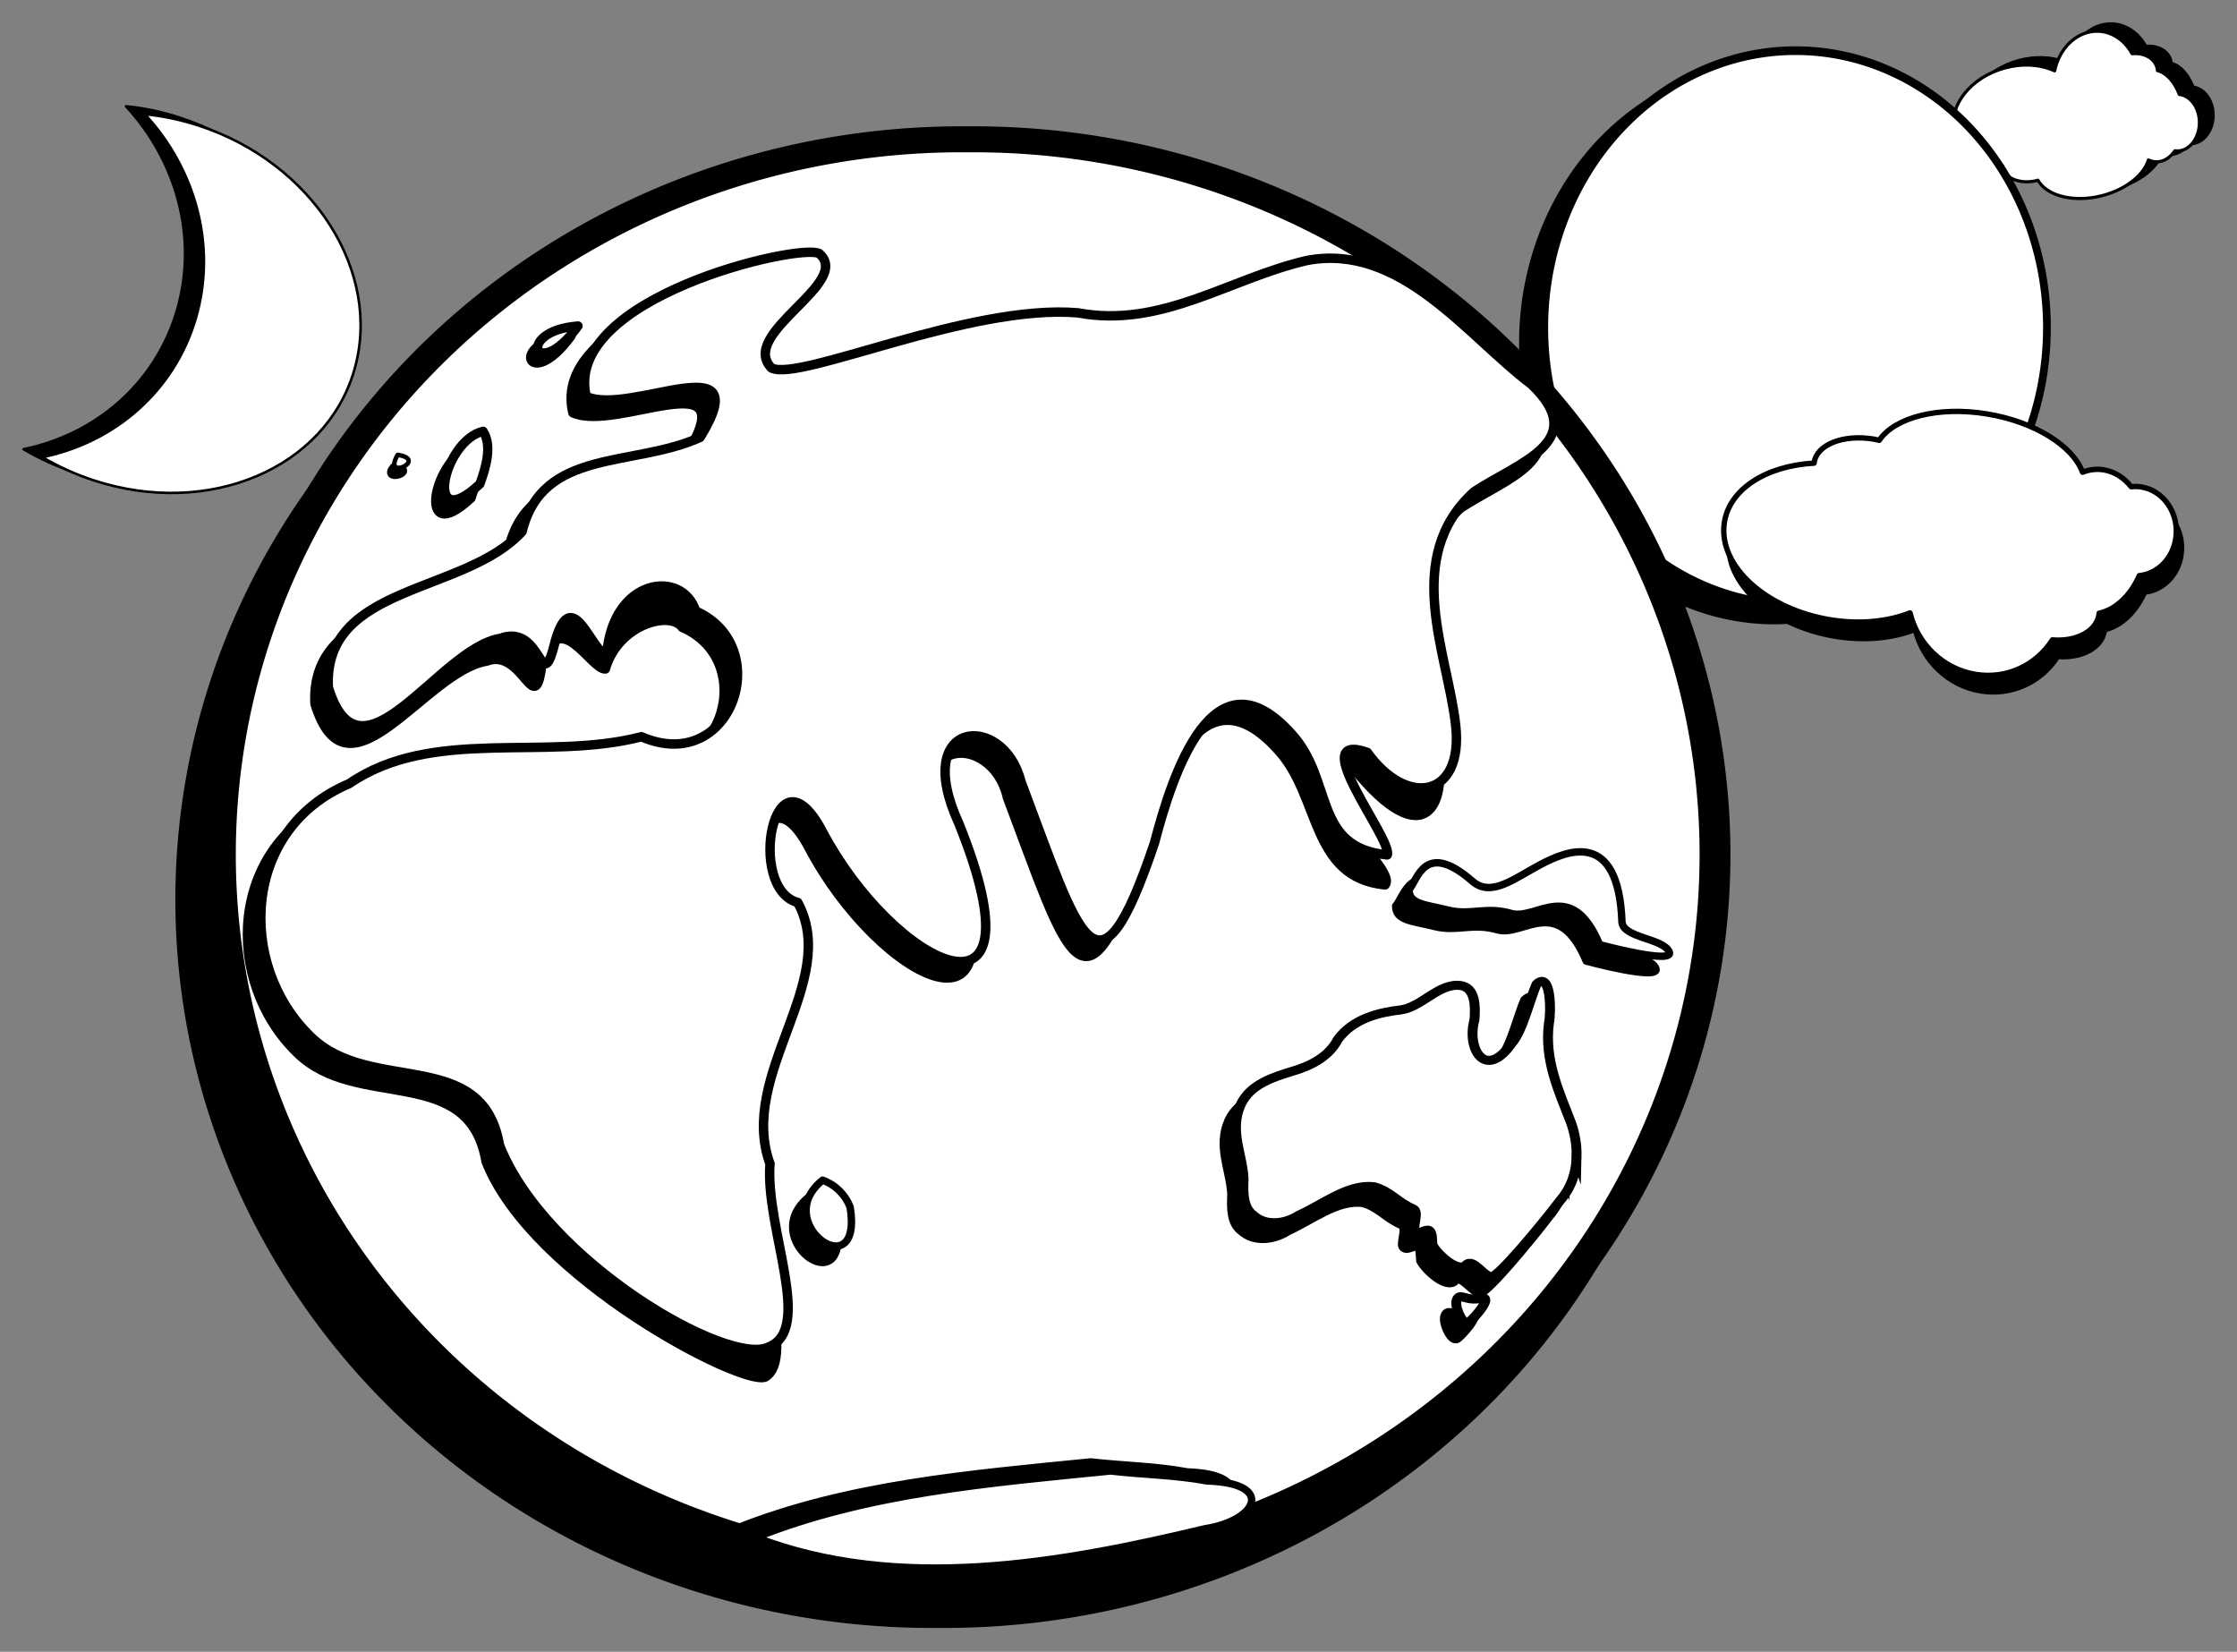 <?xml version="1.0" encoding="UTF-8" standalone="no"?>
<!-- Created with Inkscape (http://www.inkscape.org/) -->
<svg
    xmlns:inkscape="http://www.inkscape.org/namespaces/inkscape"
    xmlns:rdf="http://www.w3.org/1999/02/22-rdf-syntax-ns#"
    xmlns="http://www.w3.org/2000/svg"
    xmlns:sodipodi="http://sodipodi.sourceforge.net/DTD/sodipodi-0.dtd"
    xmlns:cc="http://web.resource.org/cc/"
    xmlns:xlink="http://www.w3.org/1999/xlink"
    xmlns:dc="http://purl.org/dc/elements/1.1/"
    xmlns:svg="http://www.w3.org/2000/svg"
    xmlns:ns1="http://sozi.baierouge.fr"
    id="svg6460"
    sodipodi:docname="Earth BW.svg"
    viewBox="0 0 703.02 519.03"
    sodipodi:version="0.32"
    version="1.0"
    inkscape:output_extension="org.inkscape.output.svg.inkscape"
    inkscape:version="0.45.1"
    sodipodi:docbase="E:\Images\Vector"
  >
  <rect x="0" y="0" width="703.02" height="519.03" fill="#808080" stroke="none"/>
  <sodipodi:namedview
      id="base"
      bordercolor="#666666"
      inkscape:pageshadow="2"
      guidetolerance="10"
      pagecolor="#ffffff"
      gridtolerance="10000"
      inkscape:window-height="998"
      width="703.02px"
      inkscape:zoom="1.4"
      objecttolerance="10"
      height="519.03px"
      borderopacity="1.0"
      inkscape:current-layer="layer1"
      inkscape:cx="333.99296"
      inkscape:cy="266.12806"
      inkscape:window-y="0"
      inkscape:window-x="0"
      inkscape:window-width="1280"
      inkscape:pageopacity="0.0"
      inkscape:document-units="px"
  />
  <g
      id="layer1"
      inkscape:label="Layer 1"
      inkscape:groupmode="layer"
      transform="translate(-31.559 -202.57)"
    >
    <path
        id="path2284"
        style="stroke-linejoin:round;stroke:#000000;stroke-linecap:round;stroke-width:.992;fill:#000000"
        d="m694.72 262.14c8.21-1.57 14.71-6.4 16.33-11.61 1.16 0.53 2.4 0.71 3.64 0.47 1.84-0.35 3.44-1.57 4.68-3.36 0.57 0.07 1.16 0.07 1.75-0.05 3.81-0.72 6.45-5.26 5.89-10.12-0.48-4.14-3.13-7.17-6.26-7.54-1.48-3.96-4.02-6.76-6.85-7.48-0.01-0.07-0.01-0.13-0.01-0.19-0.4-3.38-3.88-5.54-7.98-5.13-2.72-5-7.78-7.89-13.14-6.86-5.6 1.07-9.91 6.08-11.19 12.24-3.79-1.74-8.57-2.33-13.64-1.37-10.98 2.1-19.1 10.7-18.11 19.19 0.79 6.82 7.2 11.5 15.37 12.01v0.1c0.42 3.58 4.96 5.68 10.14 4.69 0.34-0.06 0.65-0.17 0.98-0.26 2.61 4.55 10.05 6.86 18.4 5.27z"
    />
    <path
        id="path2288"
        style="stroke-linejoin:round;stroke:#000000;stroke-linecap:round;stroke-width:.992;fill:#ffffff"
        d="m690.41 264.45c8.2-1.57 14.71-6.4 16.33-11.61 1.16 0.53 2.39 0.72 3.64 0.48 1.83-0.35 3.43-1.57 4.68-3.37 0.57 0.08 1.15 0.07 1.75-0.04 3.81-0.73 6.45-5.27 5.88-10.13-0.48-4.14-3.12-7.17-6.25-7.54-1.48-3.95-4.02-6.75-6.86-7.48 0-0.06 0-0.12-0.01-0.18-0.39-3.39-3.88-5.54-7.97-5.13-2.73-5.01-7.78-7.89-13.15-6.87-5.6 1.07-9.9 6.09-11.18 12.25-3.8-1.74-8.58-2.34-13.64-1.37-10.99 2.1-19.1 10.69-18.11 19.19 0.79 6.81 7.19 11.49 15.36 12 0.01 0.04 0 0.07 0.01 0.1 0.41 3.59 4.96 5.69 10.14 4.7 0.33-0.07 0.65-0.17 0.98-0.26 2.6 4.55 10.04 6.86 18.4 5.26z"
    />
    <path
        id="path2296"
        sodipodi:rx="149.3356"
        sodipodi:ry="130.36264"
        style="stroke-linejoin:round;stroke:#000000;stroke-linecap:round;stroke-miterlimit:8.3;stroke-width:5.427;fill:#000000"
        sodipodi:type="arc"
        d="m957.22 516.69a149.34 130.36 0 1 1 -298.67 0 149.34 130.36 0 1 1 298.67 0z"
        transform="matrix(0 1.505 -1.787 0 1249.7 -730.58)"
        sodipodi:cy="516.68646"
        sodipodi:cx="807.8811"
    />
    <path
        id="path2286"
        sodipodi:rx="315.4028"
        sodipodi:ry="319.78339"
        style="stroke-linejoin:round;stroke:#000000;stroke-linecap:round;stroke-width:9.844;fill:#000000"
        sodipodi:type="arc"
        d="m692.13 609.92a315.4 319.78 0 1 1 -630.8 0 315.4 319.78 0 1 1 630.8 0z"
        transform="matrix(0 .276 -.247 0 739.81 206.36)"
        sodipodi:cy="609.92218"
        sodipodi:cx="376.73111"
    />
    <path
        id="path2290"
        sodipodi:rx="315.4028"
        sodipodi:ry="319.78339"
        style="stroke-linejoin:round;stroke:#000000;stroke-linecap:round;stroke-width:9.844;fill:#ffffff"
        sodipodi:type="arc"
        d="m692.13 609.92a315.4 319.78 0 1 1 -630.8 0 315.4 319.78 0 1 1 630.8 0z"
        transform="matrix(0 .276 -.247 0 746.51 201.56)"
        sodipodi:cy="609.92218"
        sodipodi:cx="376.73111"
    />
    <path
        id="path2292"
        style="stroke-linejoin:round;stroke:#000000;stroke-linecap:round;stroke-width:1.691;fill:#000000"
        d="m657.64 337.84c15.08 2.47 27.05 10.09 30.03 18.31 2.14-0.84 4.4-1.12 6.69-0.75 3.38 0.55 6.33 2.48 8.61 5.31 1.05-0.12 2.13-0.11 3.22 0.07 7.01 1.15 11.86 8.31 10.83 15.98-0.89 6.53-5.75 11.31-11.5 11.89-2.73 6.25-7.4 10.66-12.62 11.81-0.01 0.09 0 0.19-0.01 0.29-0.73 5.34-7.14 8.74-14.67 8.09-5.02 7.9-14.31 12.45-24.18 10.83-10.3-1.69-18.22-9.6-20.58-19.32-6.97 2.75-15.77 3.69-25.08 2.16-20.2-3.31-35.12-16.87-33.31-30.28 1.45-10.74 13.24-18.13 28.26-18.93 0.01-0.06 0-0.11 0.01-0.17 0.77-5.65 9.12-8.96 18.65-7.4 0.62 0.1 1.2 0.27 1.8 0.41 4.79-7.18 18.48-10.82 33.85-8.3z"
    />
    <path
        id="path2294"
        style="stroke-linejoin:round;stroke:#000000;stroke-linecap:round;stroke-width:1.691;fill:#ffffff"
        d="m656 332.64c15.08 2.47 27.05 10.1 30.03 18.32 2.14-0.84 4.4-1.13 6.69-0.75 3.38 0.55 6.33 2.47 8.61 5.31 1.05-0.12 2.13-0.11 3.22 0.07 7.01 1.14 11.86 8.3 10.82 15.97-0.88 6.53-5.75 11.32-11.5 11.9-2.72 6.24-7.39 10.66-12.61 11.8-0.01 0.1 0 0.2-0.02 0.29-0.72 5.35-7.14 8.74-14.67 8.09-5.01 7.9-14.3 12.45-24.17 10.84-10.3-1.69-18.22-9.6-20.58-19.32-6.98 2.74-15.77 3.68-25.08 2.16-20.2-3.31-35.13-16.88-33.31-30.28 1.45-10.75 13.23-18.13 28.26-18.94 0.01-0.05 0-0.11 0.01-0.16 0.76-5.65 9.12-8.96 18.65-7.4 0.62 0.1 1.2 0.27 1.8 0.4 4.79-7.17 18.47-10.82 33.85-8.3z"
    />
    <path
        id="path2298"
        sodipodi:rx="149.3356"
        sodipodi:ry="130.36264"
        style="stroke-linejoin:round;stroke:#000000;stroke-linecap:round;stroke-miterlimit:8.3;stroke-width:5.427;fill:#ffffff"
        sodipodi:type="arc"
        d="m957.22 516.69a149.34 130.36 0 1 1 -298.67 0 149.34 130.36 0 1 1 298.67 0z"
        transform="matrix(0 1.505 -1.787 0 1259 -744.77)"
        sodipodi:cy="516.68646"
        sodipodi:cx="807.8811"
    />
    <path
        id="path2304"
        style="stroke-linejoin:round;stroke:#000000;stroke-linecap:round;stroke-miterlimit:8.3;stroke-width:2.913;fill:#000000"
        d="m211.01 308.16c-20.12 1.55-13.38 18.29 0 0z"
    />
    <path
        id="path2308"
        sodipodi:nodetypes="ccc"
        style="stroke-linejoin:round;stroke:#000000;stroke-linecap:round;stroke-miterlimit:8.3;stroke-width:2.913;fill:#000000"
        d="m180.6 342.54c-12.76 3.01-18.81 33.19-1.01 16.55 2.04-5.94 3.83-12.15 1.01-16.55z"
    />
    <path
        id="path2300"
        sodipodi:nodetypes="ccccccccccccccccsccccccccccccc"
        style="stroke-linejoin:round;stroke:#000000;stroke-linecap:round;stroke-miterlimit:8.3;stroke-width:2.913;fill:#000000"
        d="m284.83 287.43c-10.17-0.77-80.65 13.75-73.26 44.87 13.78 6.3 54.26-17.17 35.8 12.87-20.98 9.52-49.58 3.26-55.94 29.59-17.99 19.72-62.57 16.47-60.91 48.97 10.19 33.21 34.75-10.31 54-13.39 11.49-4.37 15.2 19.38 17.41 0.56 5.35-18.38 15.46 2.32 19.89 1.9 4.06-14.01 20.28-18.43 24.16-13.05 25.09 10.98 11.4 51.78-17.05 39.49-30.26 7.83-65.61-3.26-91.84 14.74-33.63 14.15-35.54 56.78-12.19 79.41 18.73 18.53 54.16 3.02 59.4 34.19 14.42 36.55 80.54 70.74 87.75 67.72 10.1-5.89-4.26-41.41-2.73-61.87-10.22-28.17 22.21-57.26 8.73-82.12-16.28-4.32-7.45-51.06 7.72-22.34 22.09 41.84 70.95 67.04 42.9-2.52-15.12-32.97 14.76-34.17 19.48-13.24 18.68 49.49 23.94 72.86 42 19.45 5.73-23.1 18.63-61.56 43.02-34.4 13.41 14.44 10.13 40.1 33.68 42.4 4.79-5.62-34.47-33.58-9.84-36.53 22.33 27.57 30.42 11.42 25.8-8.32-0.26-25.57-15.04-52.88 7.83-73.59 14.34-9.39 36.58-15.88 18-33.69-20.28-15.28-40.97-44.55-70.57-38.95-24.34 5.61-45.62 21.4-71.97 16.45-34.18-2.88-64.15 20.68-97.74 19.11-10.46-10.87 31.38-36.37 16.47-37.71z"
    />
    <path
        id="path2312"
        style="stroke-linejoin:round;stroke:#000000;stroke-linecap:round;stroke-miterlimit:8.3;stroke-width:2.913;fill:#000000"
        d="m155.43 349.52c-3.75 4.38 7.48 0.78 0 0z"
    />
    <path
        id="path2316"
        sodipodi:nodetypes="csscsszsc"
        style="stroke-linejoin:round;stroke:#000000;stroke-linecap:round;stroke-miterlimit:7.686;stroke-width:2.331;fill:#000000"
        d="m470.18 487.22c-0.07 4.67 5.03 4.7 12.39 6.52 6.9 1.71 11.75-1.27 19.68 1.02 7.92 2.29 18.94-11.41 27.82 9.81 0 0 23.89 6.46 21.83 2.19s-14.63-4.29-14.82-9.4c-1.12-29.38-14.52-22.08-20.98-17.49-6.63 4.7-20.08 9.95-26.02 4.78-15.14-13.18-17.26-0.19-19.9 2.57z"
    />
    <path
        id="path2320"
        style="stroke-linejoin:round;stroke:#000000;stroke-linecap:round;stroke-miterlimit:7.686;stroke-width:2.331;fill:#000000"
        d="m285.87 578.58c-16.78 13.39 12.8 34.21 8.66 8.48-1.42-3.75-4.56-7.03-8.66-8.48z"
    />
    <g
        id="g2328"
        style="stroke:#000000;stroke-miterlimit:7.686;stroke-width:14.809;fill:#000000"
        transform="matrix(.191 .025 -.061 .203 424.32 500.27)"
      >
      <path
          id="path2330"
          style="stroke:#000000;stroke-miterlimit:7.686;stroke-width:2;fill:#000000"
          d="m904.78 431.88c-2.61-0.06-5.2 0.4-7.44 1.12-6.84 2.42-13.83 5.48-22.03 4.5-2.48-0.47-11.72-0.42-8.56 2.53 3.01 1.24 10.38 2.83 13.03 5 8.27 5.29 1.32 9.2-5.22 7.53-2.94-0.19-7.05-0.22-7.53 2.85-0.6 4.35 4.78 7.82 5.41 12.09 0.56 4.43 1.94 9.62 6.56 12.72 3.92 1.85 5.9 5.66 7 9.12 1.3 3.82 2.84 8.59 7.47 10.54 5.79 2.31 10.92-0.4 16.31-0.63 2.99 0.11 6.38 0.19 8.1-2.03 2.27-2.33 2.06-6.15-0.1-9.22-2.42-4.9-6.9-9.88-6.28-15.09 0.87-3.24 3.52-4.91 4.88-7.97 0.61-1.36 4.3 0.33 5.03-0.44s-0.68-2.1-0.25-2.81c0.42-0.71 2.42-0.56 3.18-0.66 2.15-1.02 6.22-5.22 4.44-6.78-1.72-1.52 2.84-3.67 2.53-5.31-0.21-1.4-10.84-9.59-16.87-13.78-2.89-2.29-6.3-3.22-9.66-3.28zm31.75 18.43c-0.47-0.01-0.66 0.34-0.34 1.28 0.54 2.96-1.64 4.13 0.69 4.6 2 0.17 5.66-1.67 4.5-2.6-1.4-1.43-3.81-3.25-4.85-3.28z"
          transform="matrix(2.147 6.743 -7.828 .954 2044.6 -6239.4)"
      />
    </g
    >
    <g
        id="g2504"
        style="fill:#ffffff"
        transform="translate(888.05 30.118)"
      >
      <path
          id="path2306"
          style="stroke-linejoin:round;stroke:#000000;stroke-linecap:round;stroke-miterlimit:8.3;stroke-width:2.913;fill:#ffffff"
          d="m-674.83 274.88c-20.12 1.55-13.38 18.29 0 0z"
      />
      <path
          id="path2310"
          sodipodi:nodetypes="ccc"
          style="stroke-linejoin:round;stroke:#000000;stroke-linecap:round;stroke-miterlimit:8.3;stroke-width:2.913;fill:#ffffff"
          d="m-704.67 307.97c-12.75 3.01-18.81 33.2-1 16.56 2.04-5.59 3.83-12.16 1-16.56z"
      />
      <path
          id="path2302"
          sodipodi:nodetypes="ccccccccccccccccscccccczcccccc"
          style="stroke-linejoin:round;stroke:#000000;stroke-linecap:round;stroke-miterlimit:8.3;stroke-width:2.97;fill:#ffffff"
          d="m-599.01 252.15c-5.88-3.45-80.64 13.75-73.26 44.87 13.78 6.3 54.27-17.17 35.8 12.87-20.98 9.52-49.58 3.26-55.94 29.59-17.99 19.72-62.57 16.47-60.9 48.97 10.18 33.21 34.75-12.31 54-15.39 13.63-5.08 12.69 19.74 17.4 0.56 5.36-18.38 11.68 4.82 16.11 4.4 1.92-24.01 23.71-26.79 27.95-13.55 25.09 10.98 11.39 51.78-17.06 39.49-30.26 7.83-65.6-3.26-91.84 14.74-33.62 14.15-35.53 56.78-12.19 79.41 18.73 18.53 54.17 3.02 59.41 34.19 14.41 36.55 71.96 69.67 84.53 63.43 14.39-5.53-1.04-37.12 0.49-57.58-10.23-28.17 22.21-57.26 8.72-82.12-16.27-4.32-7.44-51.06 7.72-22.34 22.1 41.84 70.95 67.04 42.9-2.52-15.12-32.97 14.05-34.89 19.49-13.24 18.68 49.49 23.93 72.85 41.99 19.45 5.74-22.03 18.64-61.56 43.02-34.4 13.41 14.44 6.6 35.81 30.15 38.1 1.76-4.85-26.14-39.13-6.3-32.23 12.47 17.47 30.26 14.33 27.82-8.32-2.44-22.66-17.06-52.88 5.8-73.59 14.34-9.39 36.59-15.88 18-33.69-20.27-15.28-40.96-44.55-70.56-38.95-24.34 5.61-45.63 21.4-71.98 16.45-34.18-2.88-87.36 21.75-96.31 17.33-10.45-10.88 25.67-26.73 15.04-35.93z"
      />
      <path
          id="path2314"
          style="stroke-linejoin:round;stroke:#000000;stroke-linecap:round;stroke-miterlimit:8.3;stroke-width:1.413;fill:#ffffff"
          d="m-731.52 315.38c-4.92 8.42 9.82 1.5 0 0z"
      />
      <path
          id="path2318"
          sodipodi:nodetypes="csscsszsc"
          style="stroke-linejoin:round;stroke:#000000;stroke-linecap:round;stroke-miterlimit:7.686;stroke-width:2.331;fill:#ffffff"
          d="m-413.66 451.94c-0.07 4.67 5.03 4.7 12.39 6.52 6.91 1.71 11.76-1.27 19.68 1.02 7.93 2.29 18.95-11.41 27.82 9.81 0 0 23.9 6.46 21.84 2.19-2.07-4.27-14.63-4.29-14.83-9.4-1.12-29.38-17.5-22.22-25.52-18-8.23 4.33-15.54 10.46-21.47 5.29-15.15-13.18-17.26-0.19-19.91 2.57z"
      />
      <path
          id="path2322"
          style="stroke-linejoin:round;stroke:#000000;stroke-linecap:round;stroke-miterlimit:7.686;stroke-width:2.331;fill:#ffffff"
          d="m-597.97 543.3c-16.77 13.39 12.81 34.21 8.66 8.48-1.42-3.75-4.56-7.03-8.66-8.48z"
      />
      <g
          id="g2332"
          style="stroke:#000000;stroke-miterlimit:7.686;stroke-width:14.809;fill:#ffffff"
          transform="matrix(.191 .025 -.061 .203 -460.15 465.19)"
        >
        <path
            id="path2334"
            style="stroke:#000000;stroke-miterlimit:7.686;stroke-width:2;fill:#ffffff"
            d="m904.78 431.88c-2.61-0.06-5.2 0.4-7.44 1.12-6.84 2.42-13.83 5.48-22.03 4.5-2.48-0.47-11.72-0.42-8.56 2.53 3.01 1.24 10.38 2.83 13.03 5 8.27 5.29 1.32 9.2-5.22 7.53-2.94-0.19-7.05-0.22-7.53 2.85-0.6 4.35 4.78 7.82 5.41 12.09 0.56 4.43 1.94 9.62 6.56 12.72 3.92 1.85 5.9 5.66 7 9.12 1.3 3.82 2.84 8.59 7.47 10.54 5.79 2.31 10.92-0.4 16.31-0.63 2.99 0.11 6.38 0.19 8.1-2.03 2.27-2.33 2.06-6.15-0.1-9.22-2.42-4.9-6.9-9.88-6.28-15.09 0.87-3.24 3.52-4.91 4.88-7.97 0.61-1.36 4.3 0.33 5.03-0.44s-0.68-2.1-0.25-2.81c0.42-0.71 2.42-0.56 3.18-0.66 2.15-1.02 6.22-5.22 4.44-6.78-1.72-1.52 2.84-3.67 2.53-5.31-0.21-1.4-10.84-9.59-16.87-13.78-2.89-2.29-6.3-3.22-9.66-3.28zm31.75 18.43c-0.47-0.01-0.66 0.34-0.34 1.28 0.54 2.96-1.64 4.13 0.69 4.6 2 0.17 5.66-1.67 4.5-2.6-1.4-1.43-3.81-3.25-4.85-3.28z"
            transform="matrix(2.147 6.743 -7.828 .954 2044.6 -6239.4)"
        />
      </g
      >
    </g
    >
    <path
        id="path2324"
        style="stroke-linejoin:round;stroke:#000000;stroke-linecap:round;stroke-miterlimit:7.686;stroke-width:2.331;fill:#000000"
        d="m374.33 661.95c-37.69 3.78-76.33 6.88-111.47 20.91 44.92 17.27 95.82 8.12 141.19-2.74 16.34-2.53 22.21-14.36 0.66-15.02-10.01-1.89-20.27-1.98-30.38-3.15z"
    />
    <path
        id="path2326"
        style="stroke-linejoin:round;stroke:#000000;stroke-linecap:round;stroke-miterlimit:7.686;stroke-width:2.331;fill:#ffffff"
        d="m380.55 664.79c-37.69 3.78-76.34 6.88-111.47 20.9 44.92 17.27 95.82 8.13 141.19-2.74 16.34-2.52 22.21-14.36 0.65-15.02-10-1.88-20.26-1.97-30.37-3.14z"
    />
    <path
        id="path2337"
        style="stroke-linejoin:round;stroke:#000000;stroke-width:.797;fill:#000000"
        d="m87.906 239.48c-5.608-1.82-11.225-2.98-16.752-3.52 15.816 17.12 22.7 41.25 16.024 64.09-6.751 23.09-25.666 39.07-48.219 43.67 5.027 2.98 10.487 5.47 16.324 7.36 36.066 11.68 72.647-3.83 81.657-34.64 9-30.8-12.97-65.28-49.034-76.96z"
    />
    <path
        id="path2339"
        style="stroke-linejoin:round;stroke:#000000;stroke-width:.797;fill:#ffffff"
        d="m93.843 241.98c-5.607-1.82-11.225-2.97-16.752-3.52 15.816 17.12 22.701 41.25 16.024 64.09-6.751 23.1-25.665 39.07-48.219 43.68 5.027 2.97 10.487 5.46 16.324 7.35 36.067 11.69 72.65-3.83 81.65-34.63 9.01-30.8-12.96-65.29-49.027-76.97z"
    />
  </g
  >
</svg
>
